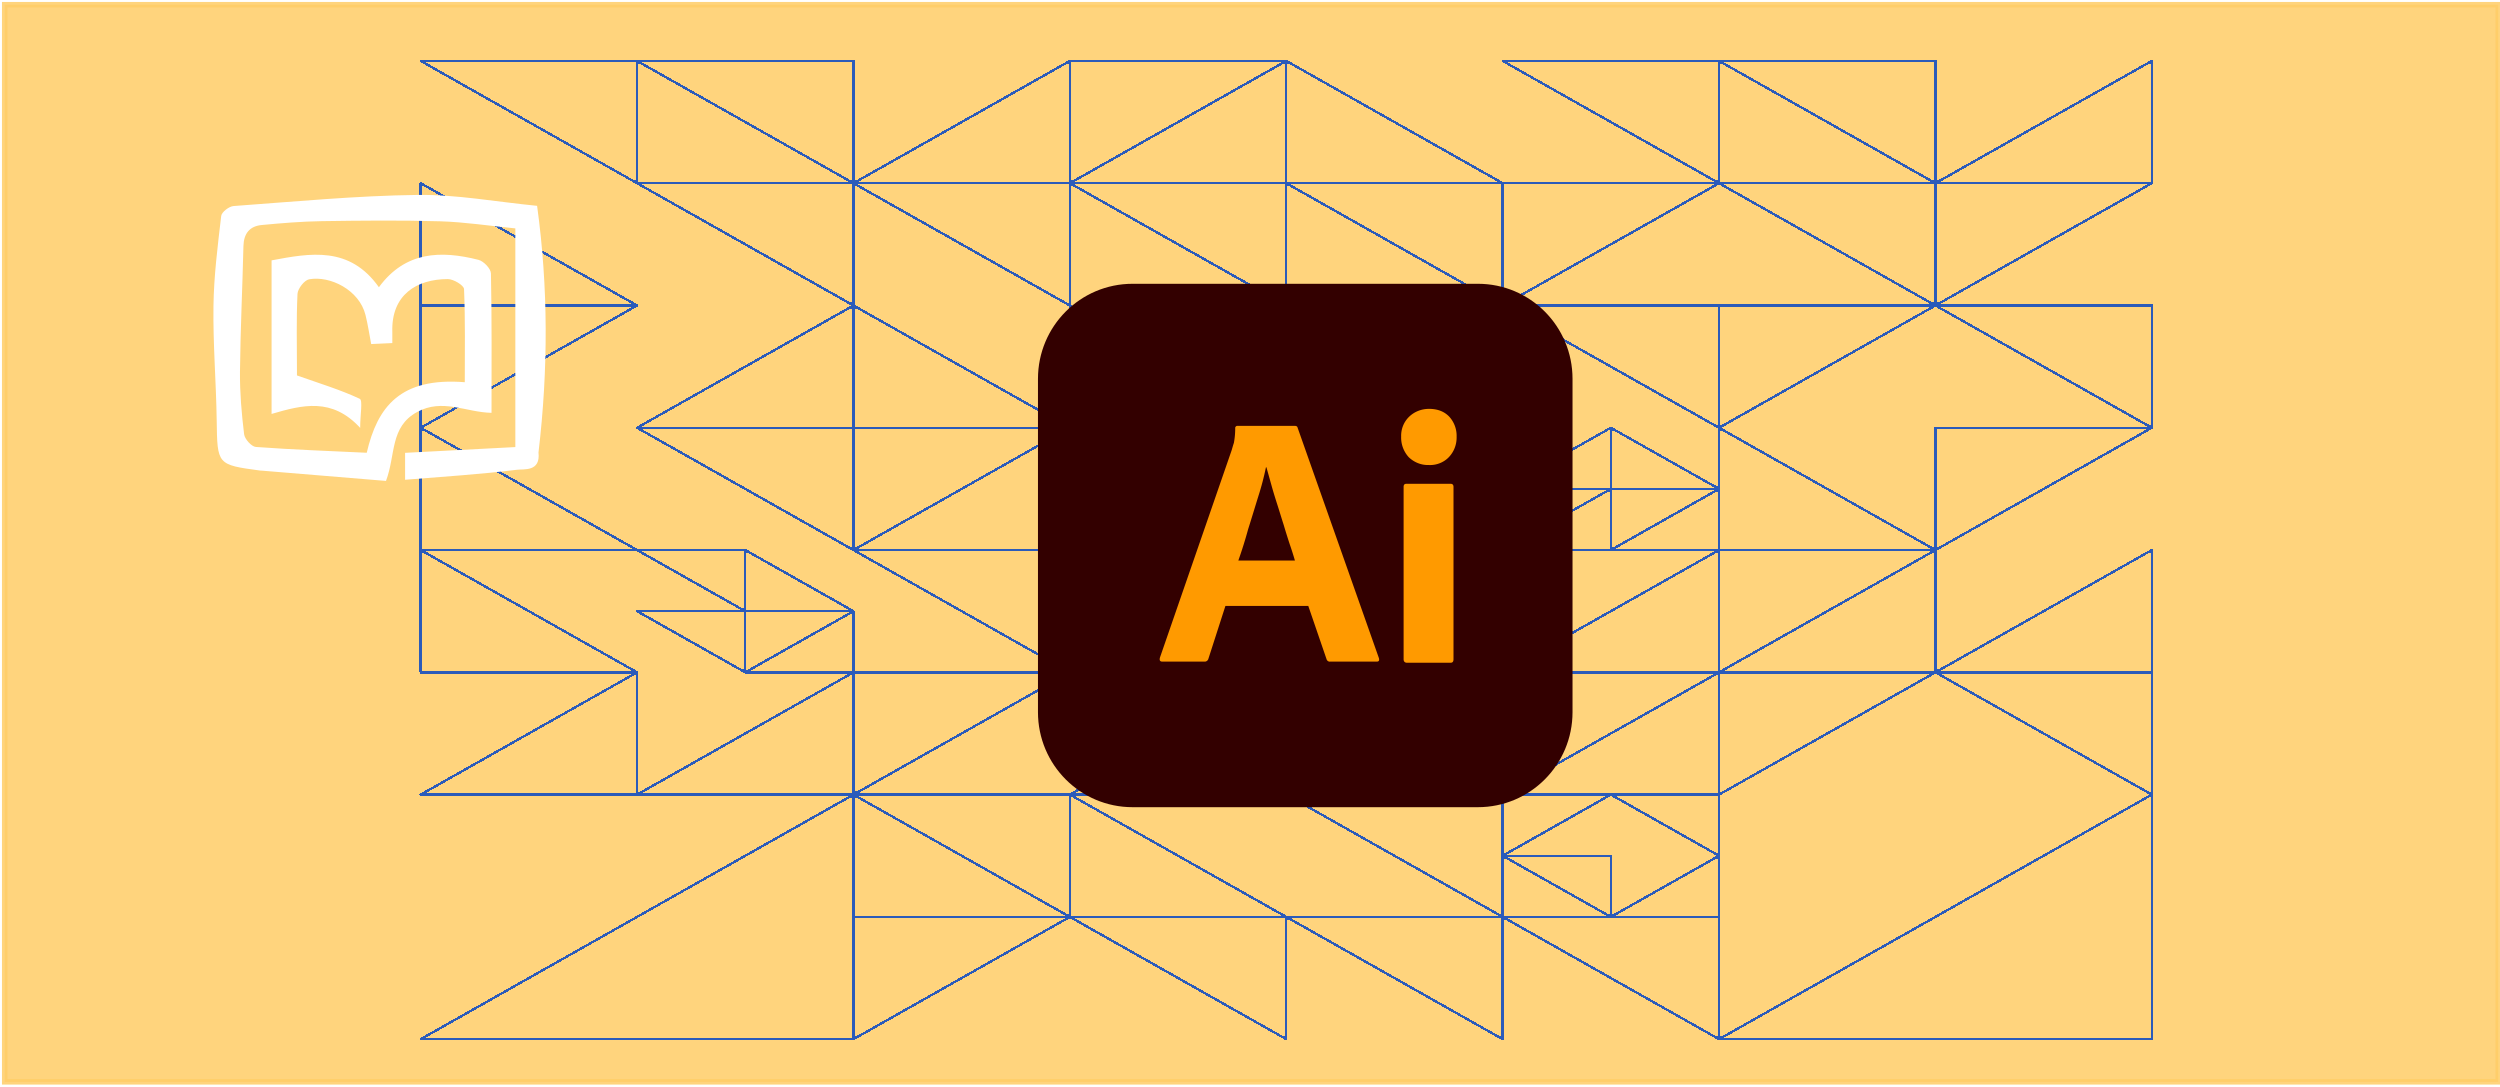 <svg xmlns="http://www.w3.org/2000/svg" xml:space="preserve" width="460" height="200"><defs><filter id="b" width="1.885" height="2.035" x="-.312" y="-.365" style="color-interpolation-filters:sRGB"><feFlood flood-color="#000" flood-opacity=".498" result="flood"/><feComposite in="flood" in2="SourceGraphic" operator="in" result="composite1"/><feGaussianBlur in="composite1" result="blur" stdDeviation="3"/><feOffset dx="6" dy="6" result="offset"/><feComposite in="SourceGraphic" in2="offset" result="composite2"/></filter><filter id="a" width="1.622" height="1.638" x="-.22" y="-.225" style="color-interpolation-filters:sRGB"><feFlood flood-color="#000" flood-opacity=".498" result="flood"/><feComposite in="flood" in2="SourceGraphic" operator="in" result="composite1"/><feGaussianBlur in="composite1" result="blur" stdDeviation="3"/><feOffset dx="6" dy="6" result="offset"/><feComposite in="SourceGraphic" in2="offset" result="composite2"/></filter></defs><path d="M.865.865h458.811v198.196H.865z" style="opacity:.85;fill:#fc6;fill-opacity:1;stroke:#fc6;stroke-width:1.008;stroke-miterlimit:3.7;stroke-dasharray:none"/><g fill="none" stroke="#2b5bba" stroke-linejoin="round" stroke-width="2" shape-rendering="crispEdges"><path d="m1422 0-177.75 100H1422zM1244.25 100V0H1066.5zM1244.25 200V100H1066.5zM1244.25 200 1422 100h-177.75zM1066.5 100V0H888.75zM888.75 100H711V0zM888.75 200V100H711zM1066.5 100 888.75 200V100zM1066.5 200v100L888.75 200zM711 200h177.75L711 300zM799.875 300h88.875v50zM799.875 300H711l88.875 50zM799.875 400v-50H711zM888.75 350h-88.875v50zM977.625 350v-50l88.875 50zM888.75 350l88.875-50v50zM977.625 400H888.75l88.875-50zM1066.5 350l-88.875 50h88.875zM1422 200v100l-177.75-100zM1244.25 200H1066.5v100zM1066.5 400h177.75L1066.5 300zM1422 300l-177.75 100V300zM533.25 0H711L533.25 100zM533.25 0 355.5 100h177.75zM533.25 100v100L355.5 100zM711 100H533.25L711 200zM177.75 0 355.5 100V0zM177.75 100 0 0h177.75zM177.75 200 0 100v100zM177.75 100 355.5 200V100zM177.75 300H355.5V200zM0 300l177.75-100H0zM0 300l177.75 100H0zM355.5 300v100L177.75 300zM622.125 250v-50L711 250zM533.25 200v50h88.875zM622.125 300v-50l-88.875 50zM711 250l-88.875 50H711zM533.25 300H355.5V200zM533.25 300H355.5v100zM711 300 533.25 400H711zM711 400 533.25 500H711zM533.25 400v100L355.5 400zM355.5 600l177.75-100H355.5zM711 500v100H533.25zM355.5 450h-88.875v-50zM266.625 450v-50H177.75zM266.625 450H177.75l88.875 50zM355.5 500v-50l-88.875 50zM177.75 500 0 400v100zM177.75 500 0 600h177.75zM355.5 500 177.75 600H355.5zM355.5 800V600L0 800zM533.25 600 711 700H533.25zM533.25 700V600H355.5zM355.5 800V700h177.75zM711 800 533.25 700H711zM1244.25 500H1422V400zM1244.25 500V400L1066.5 500zM1244.25 500H1066.5v100zM1422 500v100l-177.75-100zM1066.5 400v100H888.75zM711 400v100l177.75-100zM888.75 500v100L711 500zM1066.5 500H888.75v100zM1066.5 600v50l-88.875-50zM888.75 650l88.875-50H888.75zM977.625 650v50l-88.875-50zM1066.5 650v50h-88.875zM888.75 700V600H711zM888.75 700v100L711 700zM1066.5 700v100L888.75 700zM1422 800h-355.5L1422 600z" transform="matrix(.224 0 0 .225 77.408 11.207)"/></g><g style="filter:url(#a)" transform="matrix(.789 0 0 .789 13.341 6.594)"><path fill="#300" d="M241.227 51.823h80.512c12.207 0 22.076 9.911 22.076 22.17v77.721c0 12.259-9.87 22.17-22.076 22.17h-80.512c-12.206 0-22.075-9.911-22.075-22.17V73.992c0-12.258 9.869-22.169 22.075-22.169z" style="stroke-width:.521"/><path fill="#ff9a00" d="M282.19 126.948h-19.323l-3.947 12.258c-.104.47-.52.782-.987.73h-9.766c-.571 0-.727-.313-.571-.939l16.726-48.354c.155-.522.311-1.096.52-1.722.207-1.095.31-2.243.31-3.39-.051-.26.157-.522.416-.574h13.454c.415 0 .623.157.675.417l18.959 53.728c.156.573 0 .834-.52.834H287.28c-.363.053-.727-.208-.83-.573zm-16.31-10.59h13.193a74.323 74.323 0 0 0-1.194-3.755 157.572 157.572 0 0 1-1.403-4.486c-.52-1.617-.987-3.182-1.506-4.799-.52-1.617-.987-3.13-1.403-4.642-.415-1.46-.779-2.817-1.142-4.069h-.104a64.265 64.265 0 0 1-1.766 6.73c-.78 2.503-1.559 5.111-2.39 7.72a102.692 102.692 0 0 1-2.285 7.302zm44.36-22.272c-1.715.052-3.377-.626-4.624-1.826a6.793 6.793 0 0 1-1.766-4.8c-.052-1.773.624-3.442 1.87-4.642 1.247-1.2 2.91-1.825 4.623-1.825 2.026 0 3.584.626 4.727 1.825a6.602 6.602 0 0 1 1.714 4.643c.052 1.773-.571 3.495-1.818 4.799-1.195 1.252-2.96 1.93-4.727 1.826zm-5.818 45.277V99.197c0-.521.207-.73.675-.73h10.285c.467 0 .675.261.675.73v40.166c0 .573-.208.834-.675.834H305.2c-.52 0-.78-.313-.78-.834z" style="stroke-width:.521"/></g><path fill="#fff" d="M141.739 29.017c.15 1.344-1.004 1.13-1.505 1.192-2.537.318-5.095.47-7.748.689v-1.856l7.647-.397v-15.07c-1.816-.178-3.517-.439-5.223-.489-2.73-.08-5.466-.05-8.199-.01-1.39.021-2.78.136-4.166.266-.836.078-1.25.583-1.27 1.459-.068 2.888-.211 5.775-.24 8.664-.013 1.432.113 2.872.287 4.295.04.333.511.854.815.877 2.568.188 5.144.28 7.69.4.743-3.176 2.33-5.214 6.8-4.862 0-2.147.039-4.286-.052-6.42-.011-.256-.732-.688-1.124-.687-2.165.003-3.928 1.085-3.85 3.635.006.219 0 .438 0 .775l-1.466.067c-.133-.689-.23-1.354-.394-2.003-.436-1.733-2.457-2.718-3.907-2.46-.332.059-.792.647-.81 1.01-.084 1.76-.037 3.525-.037 5.289v.327c1.566.552 3.007.982 4.355 1.61.22.103.03 1.08.03 2.005-1.951-2.11-4.002-1.586-6.145-.962V15.778c2.687-.502 5.41-1.004 7.443 1.851 1.833-2.483 4.299-2.544 6.907-1.887.357.09.857.607.864.935.065 3.167.04 6.336.04 9.608-1.765-.032-3.402-1.015-5.164-.055-1.894 1.032-1.47 2.935-2.155 4.747-2.804-.23-5.7-.47-8.596-.707-.044-.004-.088 0-.132-.007-3-.402-2.968-.403-3.014-3.468-.039-2.624-.26-5.248-.224-7.87.028-2.073.294-4.147.537-6.21.031-.267.545-.659.858-.681 4.25-.306 8.501-.712 12.757-.766 2.706-.035 5.42.472 8.294.752.777 5.626.777 11.258.097 16.997z" style="stroke-width:.265;filter:url(#b)" transform="matrix(2.653 0 0 2.67 -292.868 -10.24)"/></svg>